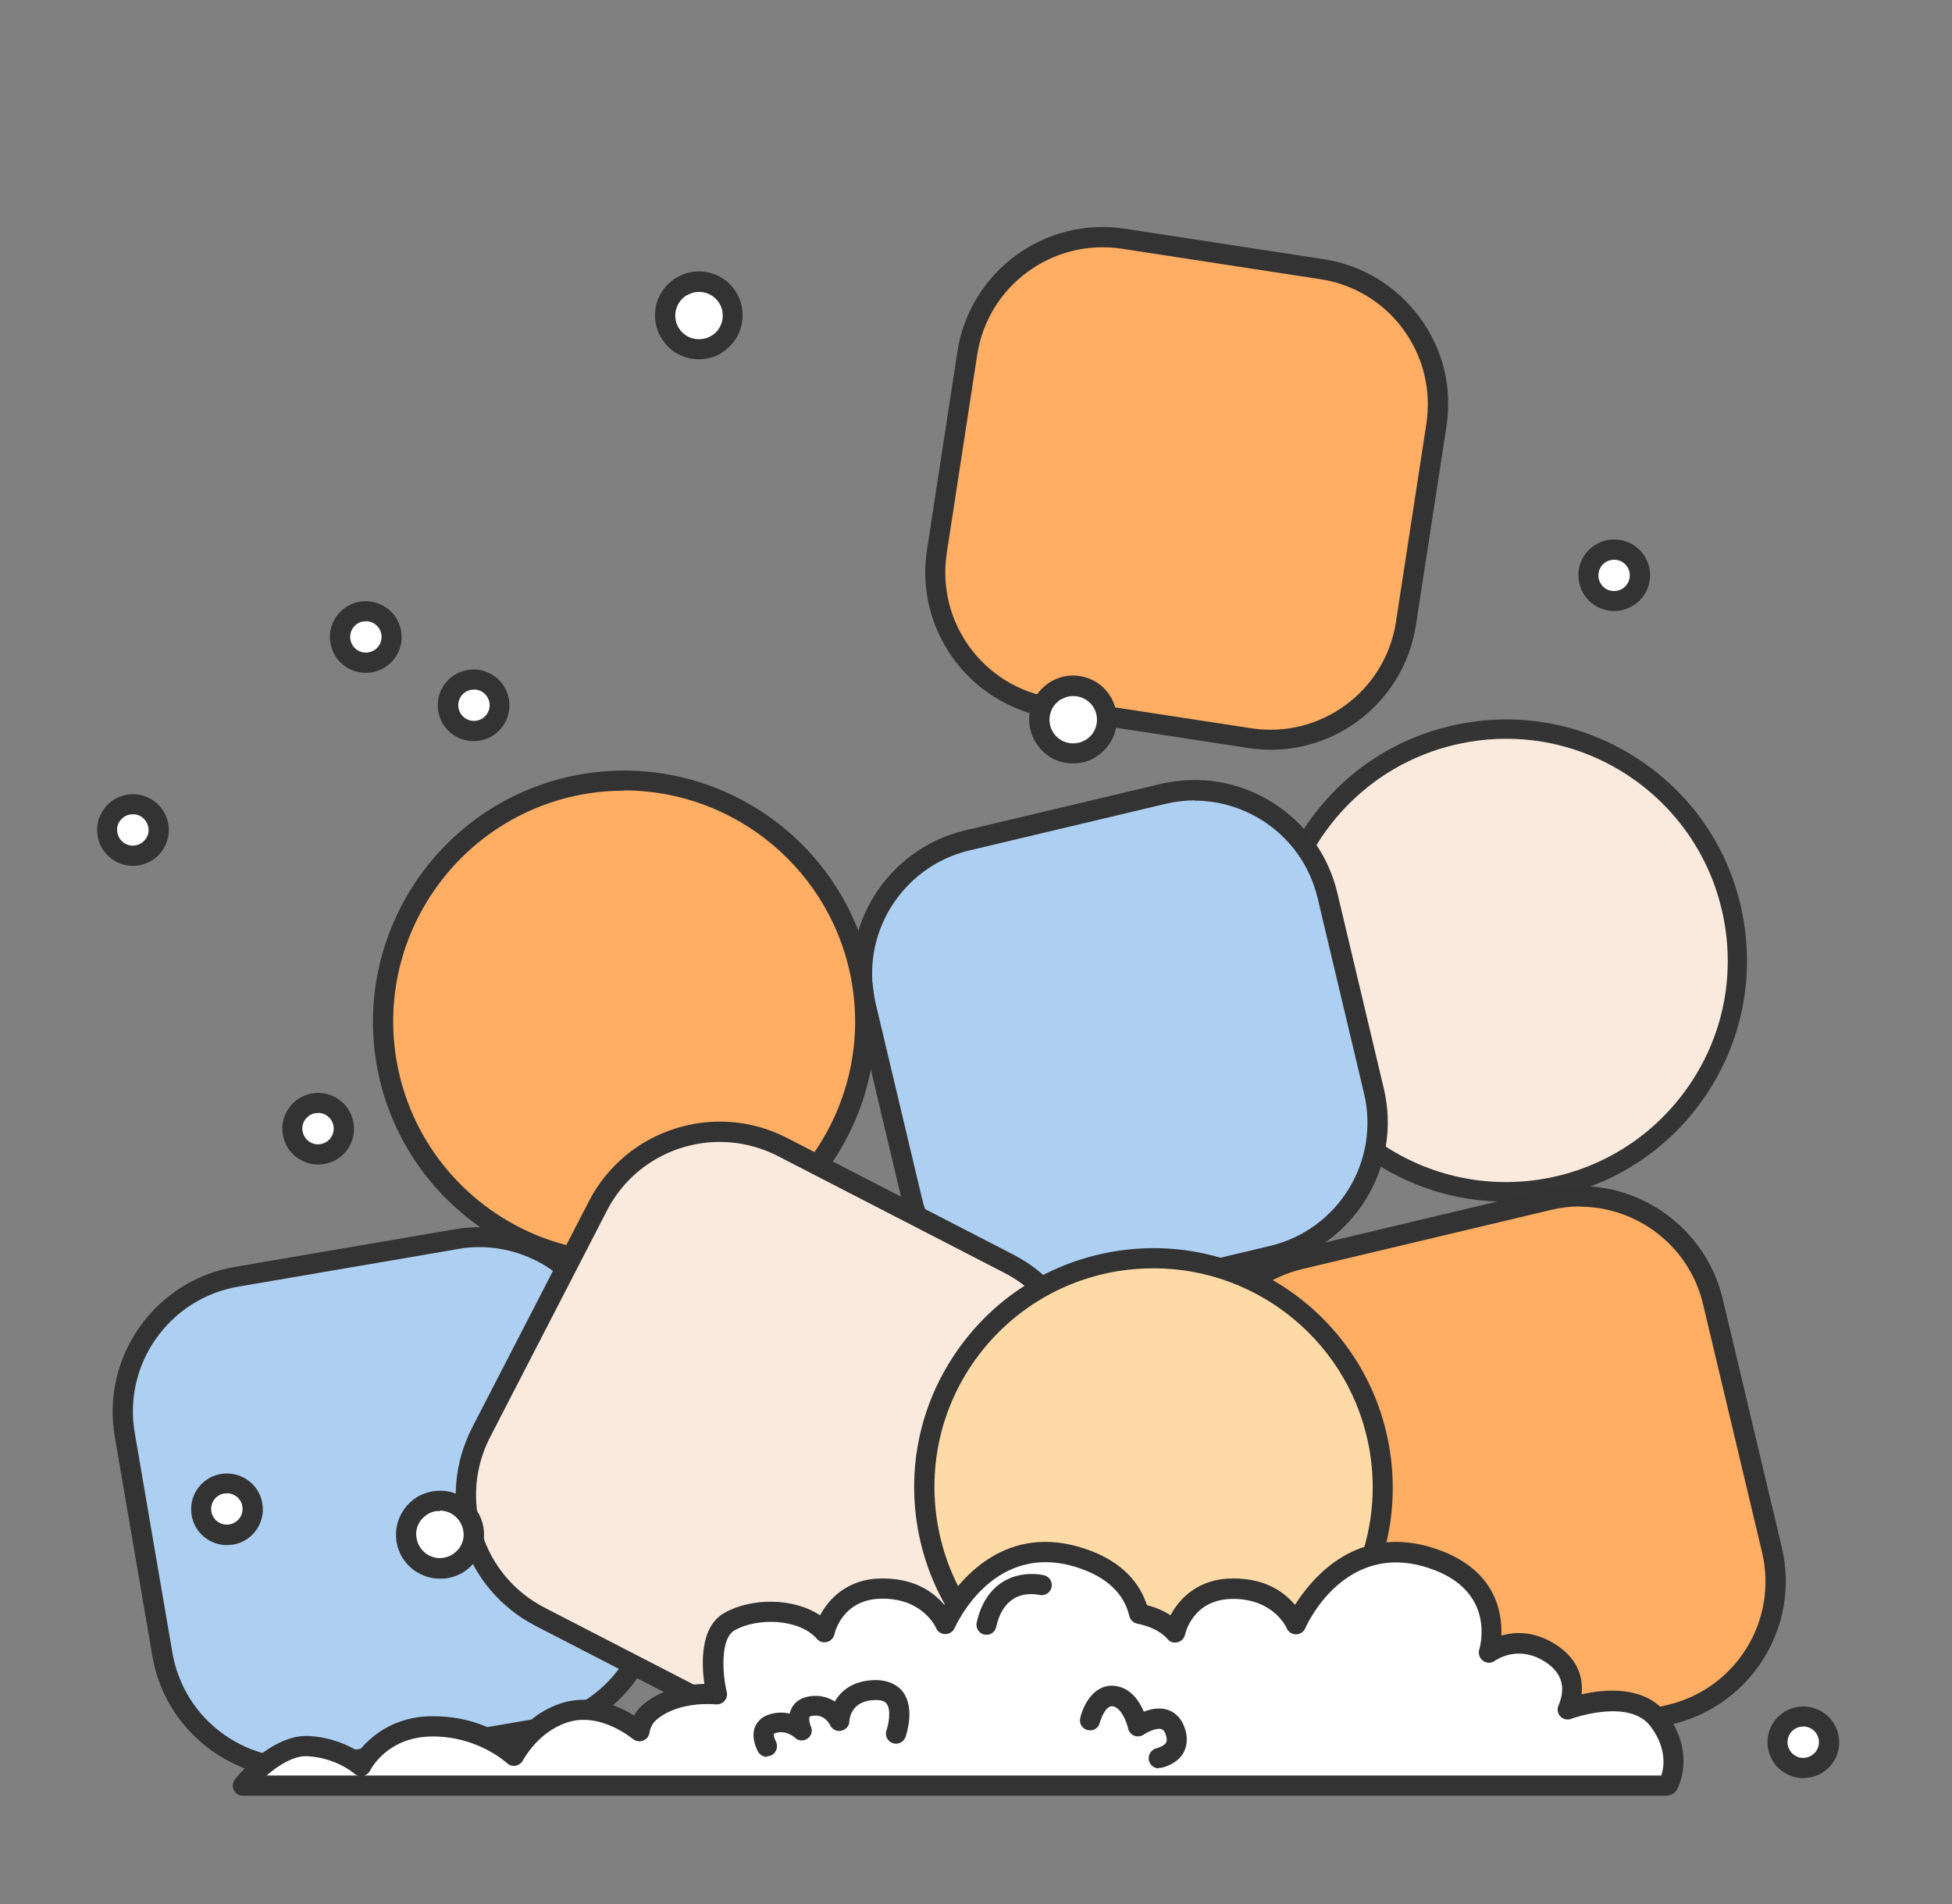 <svg viewBox="0 0 820 800.1" version="1.1" xmlns="http://www.w3.org/2000/svg" id="Calque_1">
  
  <rect x="0" y="0" width="820" height="800.1" fill="#808080" stroke="none"/>
  
  <defs>
    <style>
      .st0 {
        fill: #ffae64;
      }

      .st1 {
        fill: #fedaa7;
      }

      .st2 {
        fill: #adcff1;
      }

      .st3 {
        fill: #faeadd;
      }

      .st4 {
        fill: #fff;
      }

      .st5 {
        fill: #343434;
      }

      .st6 {
        fill: #333;
      }
    </style>
  </defs>
  <g>
    <rect transform="translate(220 666.7) rotate(-81.3)" ry="59.9" rx="59.9" height="199.3" width="199.3" y="105.6" x="398.6" class="st0"></rect>
    <path d="M427.2,297.7c-25.9-10.5-42.2-37.8-37.8-66.6l12.8-83.4c5.2-33.6,36.7-56.8,70.4-51.6l83.4,12.8c16.3,2.5,30.6,11.2,40.4,24.5,9.8,13.3,13.8,29.6,11.2,45.9l-12.8,83.4c-5.2,33.6-36.7,56.8-70.4,51.6l-83.4-12.8c-4.9-.7-9.5-2-13.8-3.8h0ZM566.6,120.6c-3.8-1.6-7.9-2.7-12-3.3l-83.4-12.8c-29-4.4-56.2,15.5-60.7,44.6l-12.8,83.4c-4.4,29,15.5,56.2,44.6,60.7l83.4,12.8c29,4.4,56.2-15.5,60.7-44.6l12.8-83.4c2.1-14.1-1.3-28.1-9.7-39.6-5.9-8.1-13.8-14.1-22.8-17.8h-.1Z" class="st6"></path>
  </g>
  <g>
    <circle r="97.2" cy="403.6" cx="632.6" class="st3"></circle>
    <path d="M632.4,504.9c-21,0-41.3-6.5-58.7-18.9-22-15.7-36.6-39.1-41-65.8s1.8-53.5,17.5-75.5,39.1-36.6,65.8-41c26.7-4.5,53.5,1.8,75.5,17.5s36.6,39.1,41,65.8h0c4.4,26.7-1.8,53.5-17.5,75.5s-39.1,36.6-65.8,41c-5.6.9-11.2,1.4-16.8,1.4h0ZM632.8,310.4c-5.1,0-10.3.4-15.5,1.3-24.5,4.1-46,17.5-60.5,37.7s-20.2,44.9-16.1,69.4c8.4,50.7,56.5,85,107.2,76.6,24.5-4.1,46-17.5,60.5-37.7s20.2-44.9,16.1-69.4h0c-4.1-24.5-17.5-46-37.7-60.5-16-11.4-34.7-17.4-54-17.4Z" class="st5"></path>
  </g>
  <g>
    <rect transform="translate(-89.1 121) rotate(-13.4)" ry="59.9" rx="59.9" height="199.3" width="199.3" y="340.3" x="370.9" class="st2"></rect>
    <path d="M439.1,552.8c-27.9,0-53.3-19.1-60-47.5l-19.5-82.1c-7.9-33.1,12.7-66.4,45.8-74.3l82.1-19.5c16.1-3.8,32.6-1.1,46.6,7.5s23.9,22.2,27.7,38.3l19.5,82.1c7.9,33.1-12.7,66.4-45.8,74.3l-82.1,19.5c-4.8,1.1-9.5,1.7-14.2,1.7h0ZM501.8,336.3c-4.1,0-8.3.5-12.4,1.5l-82.1,19.5c-28.6,6.8-46.3,35.5-39.5,64.1l19.5,82.1c6.8,28.6,35.5,46.3,64.1,39.5l82.1-19.5c28.6-6.8,46.3-35.5,39.5-64.1l-19.5-82.1c-3.3-13.8-11.8-25.6-23.9-33-8.5-5.2-18.1-7.9-27.8-7.9h0Z" class="st6"></path>
  </g>
  <circle r="101.3" cy="429.2" cx="262.3" class="st0"></circle>
  <path d="M262.2,534.8c-50.6,0-95.5-36.7-104.1-88.2-9.5-57.4,29.4-111.9,86.8-121.4,57.5-9.5,111.9,29.4,121.4,86.8h0c4.6,27.8-1.9,55.8-18.3,78.7s-40.8,38.1-68.6,42.7c-5.8,1-11.6,1.4-17.4,1.4h.2,0ZM262.3,332.2c-5.3,0-10.6.4-16,1.3-52.8,8.8-88.6,58.9-79.8,111.6,8.8,52.8,58.8,88.6,111.6,79.8s88.6-58.9,79.8-111.6h0c-7.9-47.4-49.1-81.2-95.7-81.2h.1Z" class="st6"></path>
  <rect transform="translate(-104 36.5) rotate(-9.7)" ry="55.6" rx="55.6" height="208.6" width="208.6" y="526.9" x="59" class="st2"></rect>
  <path d="M124.8,747.1c-29.5,0-55.7-21.3-60.8-51.3l-15.8-92.3c-5.7-33.5,16.9-65.5,50.5-71.2l92.3-15.8c33.5-5.7,65.5,16.9,71.2,50.5l15.8,92.3c2.8,16.2-1,32.6-10.5,46.1s-23.7,22.4-40,25.2l-92.3,15.8c-3.5.6-7,.9-10.4.9h0s0-.2,0-.2ZM201.4,524c-3,0-6,.2-9,.8l-92.3,15.8c-28.9,4.9-48.5,32.5-43.5,61.4l15.8,92.3c2.4,14,10.1,26.3,21.7,34.5s25.7,11.4,39.7,9l92.3-15.8c14-2.4,26.3-10.1,34.5-21.7,8.2-11.6,11.4-25.7,9-39.7l-15.8-92.3c-4.4-25.9-27-44.3-52.4-44.3h0Z" class="st6"></path>
  <rect transform="translate(-361.9 616.9) rotate(-62.7)" ry="55" rx="55" height="222.1" width="222.1" y="494.4" x="214.3" class="st3"></rect>
  <path d="M348.3,739.1c-9.5,0-19.2-2.2-28.2-6.9l-95.2-49.1c-14.6-7.6-25.5-20.4-30.5-36.1-5-15.7-3.6-32.4,3.9-47.1l49.1-95.2c15.6-30.2,52.9-42.2,83.2-26.6l95.2,49.1c30.2,15.6,42.1,52.9,26.6,83.1l-49.1,95.2c-11,21.2-32.6,33.4-55,33.4h0v.2h0ZM302.4,479.8c-19.3,0-38,10.5-47.4,28.8l-49.1,95.2c-6.5,12.6-7.7,27.1-3.4,40.6s13.7,24.6,26.3,31.1l95.2,49.1c26,13.5,58.3,3.2,71.7-22.9l49.1-95.2c13.5-26.1,3.2-58.3-22.9-71.7l-95.2-49.1c-7.8-4-16.1-5.9-24.3-5.9h0Z" class="st6"></path>
  <g>
    <rect transform="translate(-127.6 161.7) rotate(-13.4)" ry="59.2" rx="59.2" height="222.1" width="222.1" y="513" x="513.3" class="st0"></rect>
    <path d="M584.1,750.9c-11.3,0-22.4-3.1-32.3-9.2-14-8.7-23.9-22.2-27.7-38.3l-24.8-104.3c-3.8-16-1.1-32.6,7.5-46.6,8.7-14,22.2-23.9,38.3-27.7l104.3-24.8c33.1-7.9,66.4,12.7,74.3,45.8l24.8,104.3c7.9,33.1-12.7,66.4-45.8,74.3l-104.3,24.8c-4.8,1.1-9.6,1.7-14.4,1.7h.1ZM663.7,506.9c-4.1,0-8.2.5-12.3,1.5l-104.3,24.8c-13.8,3.3-25.6,11.8-33,23.9-7.5,12.1-9.8,26.4-6.5,40.2l24.7,104.3c3.3,13.8,11.8,25.6,23.9,33,12.1,7.5,26.4,9.8,40.2,6.5l104.3-24.8c28.6-6.8,46.3-35.5,39.5-64.1l-24.8-104.3c-5.8-24.4-27.7-40.9-51.8-40.9h0Z" class="st6"></path>
  </g>
  <g>
    <circle r="96.2" cy="624.9" cx="484.6" class="st1"></circle>
    <path d="M484.5,725.4c-48.2,0-90.9-34.9-99.1-84-4.4-26.5,1.8-53.1,17.4-74.9,15.6-21.8,38.8-36.3,65.3-40.7,54.7-9.1,106.5,28,115.6,82.7,4.4,26.5-1.8,53.1-17.4,74.9-15.6,21.8-38.8,36.3-65.3,40.7-5.5.9-11.1,1.4-16.5,1.4h0ZM484.6,532.9c-5,0-10,.4-15.1,1.2-24.2,4-45.5,17.3-59.8,37.2-14.3,20-19.9,44.4-15.9,68.6,8.3,50,55.7,84,105.9,75.7,50.1-8.3,84-55.8,75.7-105.8-7.5-45-46.6-76.9-90.7-76.9h-.1Z" class="st6"></path>
  </g>
  <g>
    <path d="M696.7,722.8c-11.1-14.8-38.3-4.6-38.3-4.6,2.8-6.7,4.2-17.4-9-24.6-13.2-7.2-24,.8-24,.8,0,0,9.2-28.7-24-39.6-39.5-13-57.1,27.7-57.1,27.7,0,0-6.3-14.9-26.5-14.9s-24.4,18.4-24.4,18.4c-3.7-4.2-9.2-6.7-15.1-7.8-2-8.4-8-18-24.3-23.3-39.5-13-57.1,27.7-57.1,27.7,0,0-6.3-14.9-26.5-14.9s-24.4,18.4-24.4,18.4c-9-10.3-28.8-10.8-39.9-4.5-11.1,6.4-5.3,30.5-5.3,30.5,0,0-16.7-2-27.8,7.2-2.7,2.2-4.1,5.2-4.7,8.3,0,0-15.1-13.1-31.6-7.8-14.3,4.6-21,18.1-21,18.1,0,0-12.8-12.4-34.2-12.4s-30,16.5-30,16.5c0,0-8.3-7.5-22.1-8.3s-27.4,16.6-27.4,16.6h598.7s7.2-12.6-3.9-27.4h-.1Z" class="st4"></path>
    <path d="M700.7,754.5H102c-1.6,0-3.1-.9-3.8-2.4s-.5-3.2.5-4.5c.6-.8,15.3-19,31-18.2,9.6.5,16.8,4,20.9,6.5,4.4-5.5,14.1-14.8,31.1-14.8s27.4,6.3,33.1,10.4c3.4-4.8,10.3-12.4,20.8-15.8,12.8-4.2,24.5,1.2,30.8,5.1,1-1.9,2.4-3.5,4.1-4.9,8.3-6.8,19-8.2,25.4-8.4-1.2-8.4-1.9-24,8.4-29.8,11-6.3,28.8-6.6,40.2,1,3.8-7.2,11.9-15.5,26.1-15.5s21.8,6.1,26.1,11.1c7.4-11.7,26.4-34.3,58.7-23.7,16.9,5.5,23.7,15.5,26.4,23.8,3.7,1,7.1,2.4,9.9,4.3,3.8-7.2,11.9-15.5,26.2-15.5s21.8,6.1,26.1,11.1c7.4-11.7,26.4-34.3,58.7-23.7,25.1,8.3,28.4,26,28,36.6,5.2-1.5,12.6-1.9,20.7,2.5,11.8,6.5,13.7,15.4,13,22.2,9.8-2.2,26.7-3.8,35.7,8.2h0c12.7,16.9,4.6,31.5,4.2,32.1-.8,1.3-2.2,2.1-3.7,2.1h0v.2h0ZM152.8,746h545.1c1.2-3.7,2.3-11.5-4.5-20.6h0c-9-12.1-33.2-3.3-33.4-3.2-1.5.6-3.3.2-4.5-1s-1.5-3-.8-4.6c3.5-8.3,1-14.8-7.2-19.3-10.6-5.8-19.1.2-19.5.5-1.5,1.1-3.5,1.1-5,0s-2.1-3-1.6-4.7c.3-1,7.4-24.9-21.3-34.3-35.2-11.6-51.2,23.9-51.8,25.4-.7,1.5-2.2,2.5-3.9,2.5h0c-1.7,0-3.2-1-3.9-2.6-.2-.5-5.6-12.3-22.5-12.3s-20.1,14.5-20.2,15.1c-.4,1.5-1.6,2.8-3.1,3.1-1.6.4-3.2,0-4.2-1.3-3.5-4-8.9-5.7-12.8-6.5-1.6-.3-2.9-1.6-3.3-3.2-2.2-9.5-9.5-16.3-21.5-20.3-35.3-11.6-51.2,23.9-51.9,25.4-.7,1.5-2.2,2.5-3.9,2.5h0c-1.7,0-3.2-1-3.9-2.6-.2-.5-5.6-12.3-22.5-12.3s-20.1,14.5-20.2,15.1c-.4,1.5-1.6,2.8-3.1,3.1-1.5.4-3.2,0-4.2-1.3-7.6-8.6-25.1-9-34.6-3.6-6.3,3.6-5,19-3.3,25.9.3,1.3,0,2.8-1,3.8-.9,1-2.3,1.6-3.7,1.4-.1,0-15.1-1.6-24.6,6.3-1.7,1.4-2.8,3.3-3.2,5.8-.3,1.5-1.3,2.7-2.8,3.2-1.4.5-3,.2-4.2-.8-.1,0-13.6-11.5-27.5-6.9-12.4,4-18.5,15.8-18.6,15.9-.6,1.2-1.8,2-3.1,2.3-1.3.2-2.7-.2-3.6-1.1-.1,0-11.9-11.2-31.2-11.2s-26.2,14.1-26.3,14.3c-.5,1-1.4,1.8-2.5,2.1h-.2,0ZM111.9,746h38.4c-.6-.2-1.2-.5-1.6-.9,0,0-7.4-6.5-19.5-7.2-5.6-.4-12.4,3.9-17.2,8.1h0Z" class="st6"></path>
  </g>
  <g>
    <circle r="14.2" cy="644.9" cx="184.8" class="st4"></circle>
    <path d="M184.8,663.3c-3.8,0-7.5-1.2-10.7-3.4-4-2.9-6.7-7.1-7.5-12s.3-9.7,3.2-13.8,7.1-6.7,12-7.5,9.8.3,13.8,3.2,6.7,7.1,7.5,12-.3,9.7-3.2,13.8-7.1,6.7-12,7.5c-1,.2-2.1.2-3.1.2h0ZM184.8,634.9h-1.6c-2.6.4-4.9,1.9-6.5,4-1.6,2.2-2.2,4.8-1.7,7.4.4,2.6,1.9,4.9,4,6.5,2.2,1.5,4.8,2.2,7.4,1.7,2.6-.4,4.9-1.9,6.5-4,1.6-2.2,2.2-4.8,1.7-7.4-.4-2.6-1.9-4.9-4-6.5-1.7-1.2-3.7-1.9-5.8-1.9h0v.2h0Z" class="st6"></path>
  </g>
  <g>
    <circle r="14.2" cy="302.3" cx="450.7" class="st4"></circle>
    <path d="M460.2,318.2c-3.3,2-7.1,2.8-11,2.5-4.9-.4-9.4-2.7-12.5-6.5-6.6-7.8-5.6-19.4,2.2-26,3.8-3.2,8.5-4.7,13.4-4.3s9.4,2.7,12.5,6.4h0c6.6,7.8,5.6,19.4-2.1,26-.8.7-1.6,1.3-2.5,1.8h0ZM445.7,293.8c-.5.3-.9.6-1.3,1-4.2,3.5-4.7,9.9-1.2,14,1.7,2,4.1,3.3,6.8,3.5s5.2-.6,7.3-2.3c4.2-3.5,4.7-9.9,1.2-14-1.7-2-4.1-3.3-6.8-3.5-2.1-.2-4.1.3-5.9,1.4h-.1Z" class="st6"></path>
  </g>
  <g>
    <circle r="10.8" cy="474.3" cx="133.6" class="st4"></circle>
    <path d="M133.6,489.3c-3.1,0-6.1-1-8.7-2.8-3.3-2.3-5.4-5.8-6.1-9.8s.3-8,2.6-11.2c2.3-3.3,5.8-5.4,9.8-6.1s8,.3,11.2,2.6c3.3,2.3,5.4,5.8,6.1,9.8h0c1.4,8.2-4.2,16-12.4,17.3-.8.1-1.7.2-2.5.2h0ZM133.6,467.7h-1.1c-1.7.3-3.2,1.2-4.3,2.7-1,1.4-1.4,3.2-1.1,4.9.3,1.7,1.2,3.2,2.7,4.3,1.4,1,3.1,1.4,4.9,1.1,3.6-.6,6-4,5.4-7.6-.3-1.7-1.2-3.2-2.7-4.3-1.1-.8-2.4-1.2-3.8-1.2h0Z" class="st6"></path>
  </g>
  <g>
    <circle r="10.8" cy="241.7" cx="678.1" class="st4"></circle>
    <path d="M685.8,254.6c-6.2,3.7-14.4,2.5-19.2-3.2-2.6-3.1-3.8-7-3.5-11s2.2-7.6,5.3-10.2c6.2-5.3,15.9-4.6,21.2,1.8h0c5.4,6.3,4.6,15.9-1.8,21.2-.6.5-1.3,1-2,1.4h0ZM674.7,236.1c-.3.2-.6.4-.9.6-1.3,1.1-2.2,2.7-2.3,4.5-.2,1.8.4,3.4,1.5,4.8,2.3,2.8,6.5,3.1,9.3.8,1.3-1.1,2.2-2.7,2.3-4.5.2-1.8-.4-3.4-1.5-4.8h0c-2.1-2.5-5.7-3-8.4-1.4h0Z" class="st6"></path>
  </g>
  <g>
    <circle r="10.8" cy="348.8" cx="55.8" class="st4"></circle>
    <path d="M55.8,363.8c-7.2,0-13.6-5.2-14.8-12.6-.7-4,.3-8,2.6-11.2,2.3-3.3,5.8-5.4,9.8-6.1s7.9.3,11.2,2.6c3.3,2.3,5.4,5.8,6.1,9.8h0c.7,4-.3,8-2.6,11.2-2.3,3.3-5.8,5.4-9.8,6.1-.8.1-1.7.2-2.5.2ZM55.8,342.2h-1.1c-1.7.3-3.2,1.2-4.3,2.7s-1.4,3.2-1.1,4.9c.3,1.7,1.2,3.2,2.7,4.3,1.4,1,3.1,1.4,4.9,1.1,1.7-.3,3.2-1.2,4.3-2.7s1.4-3.2,1.1-4.9h0c-.3-1.7-1.2-3.2-2.7-4.3-1.1-.8-2.4-1.2-3.8-1.2h0Z" class="st6"></path>
  </g>
  <g>
    <circle r="10.8" cy="267.6" cx="153.7" class="st4"></circle>
    <path d="M153.6,282.7c-3.1,0-6.1-1-8.7-2.8-3.3-2.3-5.4-5.8-6.1-9.8-1.4-8.2,4.2-16,12.4-17.3,3.9-.7,7.9.3,11.2,2.6s5.4,5.8,6.1,9.8h0c1.4,8.2-4.2,16-12.4,17.3-.8.1-1.7.2-2.5.2h0ZM153.7,261.1h-1.1c-3.6.6-6,4-5.4,7.6.3,1.7,1.2,3.2,2.7,4.3,1.4,1,3.2,1.4,4.9,1.1s3.2-1.2,4.3-2.7c1-1.4,1.4-3.2,1.1-4.9h0c-.3-1.7-1.2-3.2-2.7-4.3-1.1-.8-2.4-1.2-3.8-1.2h0Z" class="st6"></path>
  </g>
  <g>
    <circle r="10.8" cy="732" cx="757.5" class="st4"></circle>
    <path d="M757.5,747.1c-3.1,0-6.1-1-8.7-2.8-3.3-2.3-5.4-5.8-6.1-9.8-1.4-8.2,4.2-16,12.4-17.3s16,4.2,17.3,12.4h0c.7,4-.3,8-2.6,11.2-2.3,3.3-5.8,5.4-9.8,6.1-.8,0-1.7.2-2.5.2h0ZM757.5,725.5h-1.1c-1.7.3-3.2,1.2-4.3,2.7-1,1.4-1.4,3.2-1.1,4.9.3,1.7,1.2,3.2,2.7,4.3s3.2,1.4,4.9,1.1c1.7-.3,3.2-1.2,4.3-2.7,1-1.4,1.4-3.2,1.1-4.9h0c-.5-3.2-3.3-5.5-6.5-5.5h0Z" class="st6"></path>
  </g>
  <g>
    <circle r="10.8" cy="634.1" cx="95.3" class="st4"></circle>
    <path d="M95.3,649.2c-7.2,0-13.6-5.2-14.8-12.6-1.4-8.2,4.2-16,12.4-17.3,8.2-1.3,16,4.2,17.3,12.4h0c1.4,8.2-4.2,16-12.4,17.3-.8,0-1.7.2-2.5.2h0ZM95.3,627.5h-1.1c-3.6.6-6,4-5.4,7.6s4,6,7.6,5.4c1.7-.3,3.2-1.2,4.3-2.7,1-1.4,1.4-3.2,1.1-4.9h0c-.5-3.2-3.3-5.5-6.5-5.5h0Z" class="st6"></path>
  </g>
  <path d="M486.8,743c-2,0-3.8-1.4-4.2-3.5-.4-2.3,1.1-4.5,3.4-5,.9-.2,3.1-1,3.9-2.4.4-.8.3-2-.3-3.6-.7-1.7-1.4-1.9-1.7-2-1.9-.6-5.5,1-7.4,2.3-1.2.8-2.7,1-4,.5s-2.3-1.7-2.6-3c-.6-2.9-3-8.9-6.5-9.4-3.3-.4-5.4,6.8-5.4,6.9-.5,2.3-2.8,3.7-5.1,3.1-2.3-.5-3.7-2.8-3.1-5.1,1.3-5.6,6-14.7,14.9-13.4,6.4.9,10,6.5,11.8,10.8,2.8-1.1,6.3-1.9,9.7-.9,2.3.7,5.4,2.4,7.2,7,2,5,1,8.7-.1,10.9-2.8,5.2-9,6.5-9.7,6.6h-.8v.2h0Z" class="st6"></path>
  <path d="M322.2,738.2c-1.5,0-2.9-.8-3.7-2.1-.5-1-3.2-5.9-1.3-10.6.8-1.8,2.5-4.2,6.4-5.3,3-.8,5.7-.8,8.1-.2.2-.8.5-1.6.9-2.4,1-1.9,3.1-4.2,7.6-4.9,4.3-.6,7.8.5,10.5,2.2,2.6-4.6,7.8-8.9,17.1-9,6.1,0,9.9,2.7,11.6,5.1,5,6.9,1.4,17.6,1,18.8-.8,2.2-3.2,3.4-5.4,2.6-2.2-.8-3.4-3.2-2.6-5.4.9-2.5,2-8.5.1-11.1-.3-.4-1.1-1.6-4.4-1.6h-.2c-10.1,0-11,7.5-11.1,8.9,0,2-1.5,3.6-3.4,4-2,.4-3.9-.6-4.7-2.4-.2-.4-2.3-4.6-7.2-3.9-.8,0-1.3.3-1.4.5-.4.7,0,2.8.5,3.9.9,1.9.3,4.1-1.4,5.2-1.7,1.2-4,1-5.4-.5-.1,0-3.4-3.2-7.8-1.9-.7.2-.9.4-.9.4-.2.4.2,2,.8,3.1,1.1,2,.4,4.6-1.6,5.8-.7.4-1.4.5-2.1.5h0v.3h0Z" class="st6"></path>
  <path d="M414.4,686.8h-.9c-2.3-.5-3.7-2.8-3.2-5.1,1.8-8,5.6-13.8,11.2-17.2,8.1-4.9,16.9-2.7,17.2-2.6,2.3.6,3.6,2.9,3,5.2-.6,2.2-2.9,3.6-5.2,3-.2,0-5.9-1.4-10.8,1.7-3.5,2.2-6,6.1-7.2,11.8-.5,2-2.2,3.3-4.1,3.3h0Z" class="st6"></path>
  <g>
    <circle r="14.2" cy="132.5" cx="293.5" class="st4"></circle>
    <path d="M303,148.4c-3.3,2-7.1,2.8-11,2.5-4.9-.4-9.4-2.7-12.5-6.5-6.6-7.8-5.6-19.4,2.2-26,3.8-3.2,8.5-4.7,13.4-4.3s9.4,2.7,12.5,6.4h0c6.6,7.8,5.6,19.4-2.1,26-.8.7-1.6,1.3-2.5,1.8h0ZM288.5,124c-.5.3-.9.6-1.3,1-4.2,3.5-4.7,9.9-1.2,14,1.7,2,4.1,3.3,6.8,3.5s5.2-.6,7.3-2.3c4.2-3.5,4.7-9.9,1.2-14-1.7-2-4.1-3.3-6.8-3.5-2.1-.2-4.1.3-5.9,1.4h-.1Z" class="st6"></path>
  </g>
  <g>
    <circle r="10.8" cy="296.3" cx="199.1" class="st4"></circle>
    <path d="M198.9,311.4c-3.1,0-6.1-1-8.7-2.8-3.3-2.3-5.4-5.8-6.1-9.8-1.4-8.2,4.2-16,12.4-17.3,3.9-.7,7.9.3,11.2,2.6,3.3,2.3,5.4,5.8,6.1,9.8h0c1.4,8.2-4.2,16-12.4,17.3-.8.1-1.7.2-2.5.2h0ZM199.1,289.8h-1.1c-3.6.6-6,4-5.4,7.6.3,1.7,1.2,3.2,2.7,4.3,1.4,1,3.2,1.4,4.9,1.1s3.2-1.2,4.3-2.7c1-1.4,1.4-3.2,1.1-4.9h0c-.3-1.7-1.2-3.2-2.7-4.3-1.1-.8-2.4-1.2-3.8-1.2h0Z" class="st6"></path>
  </g>
</svg>
